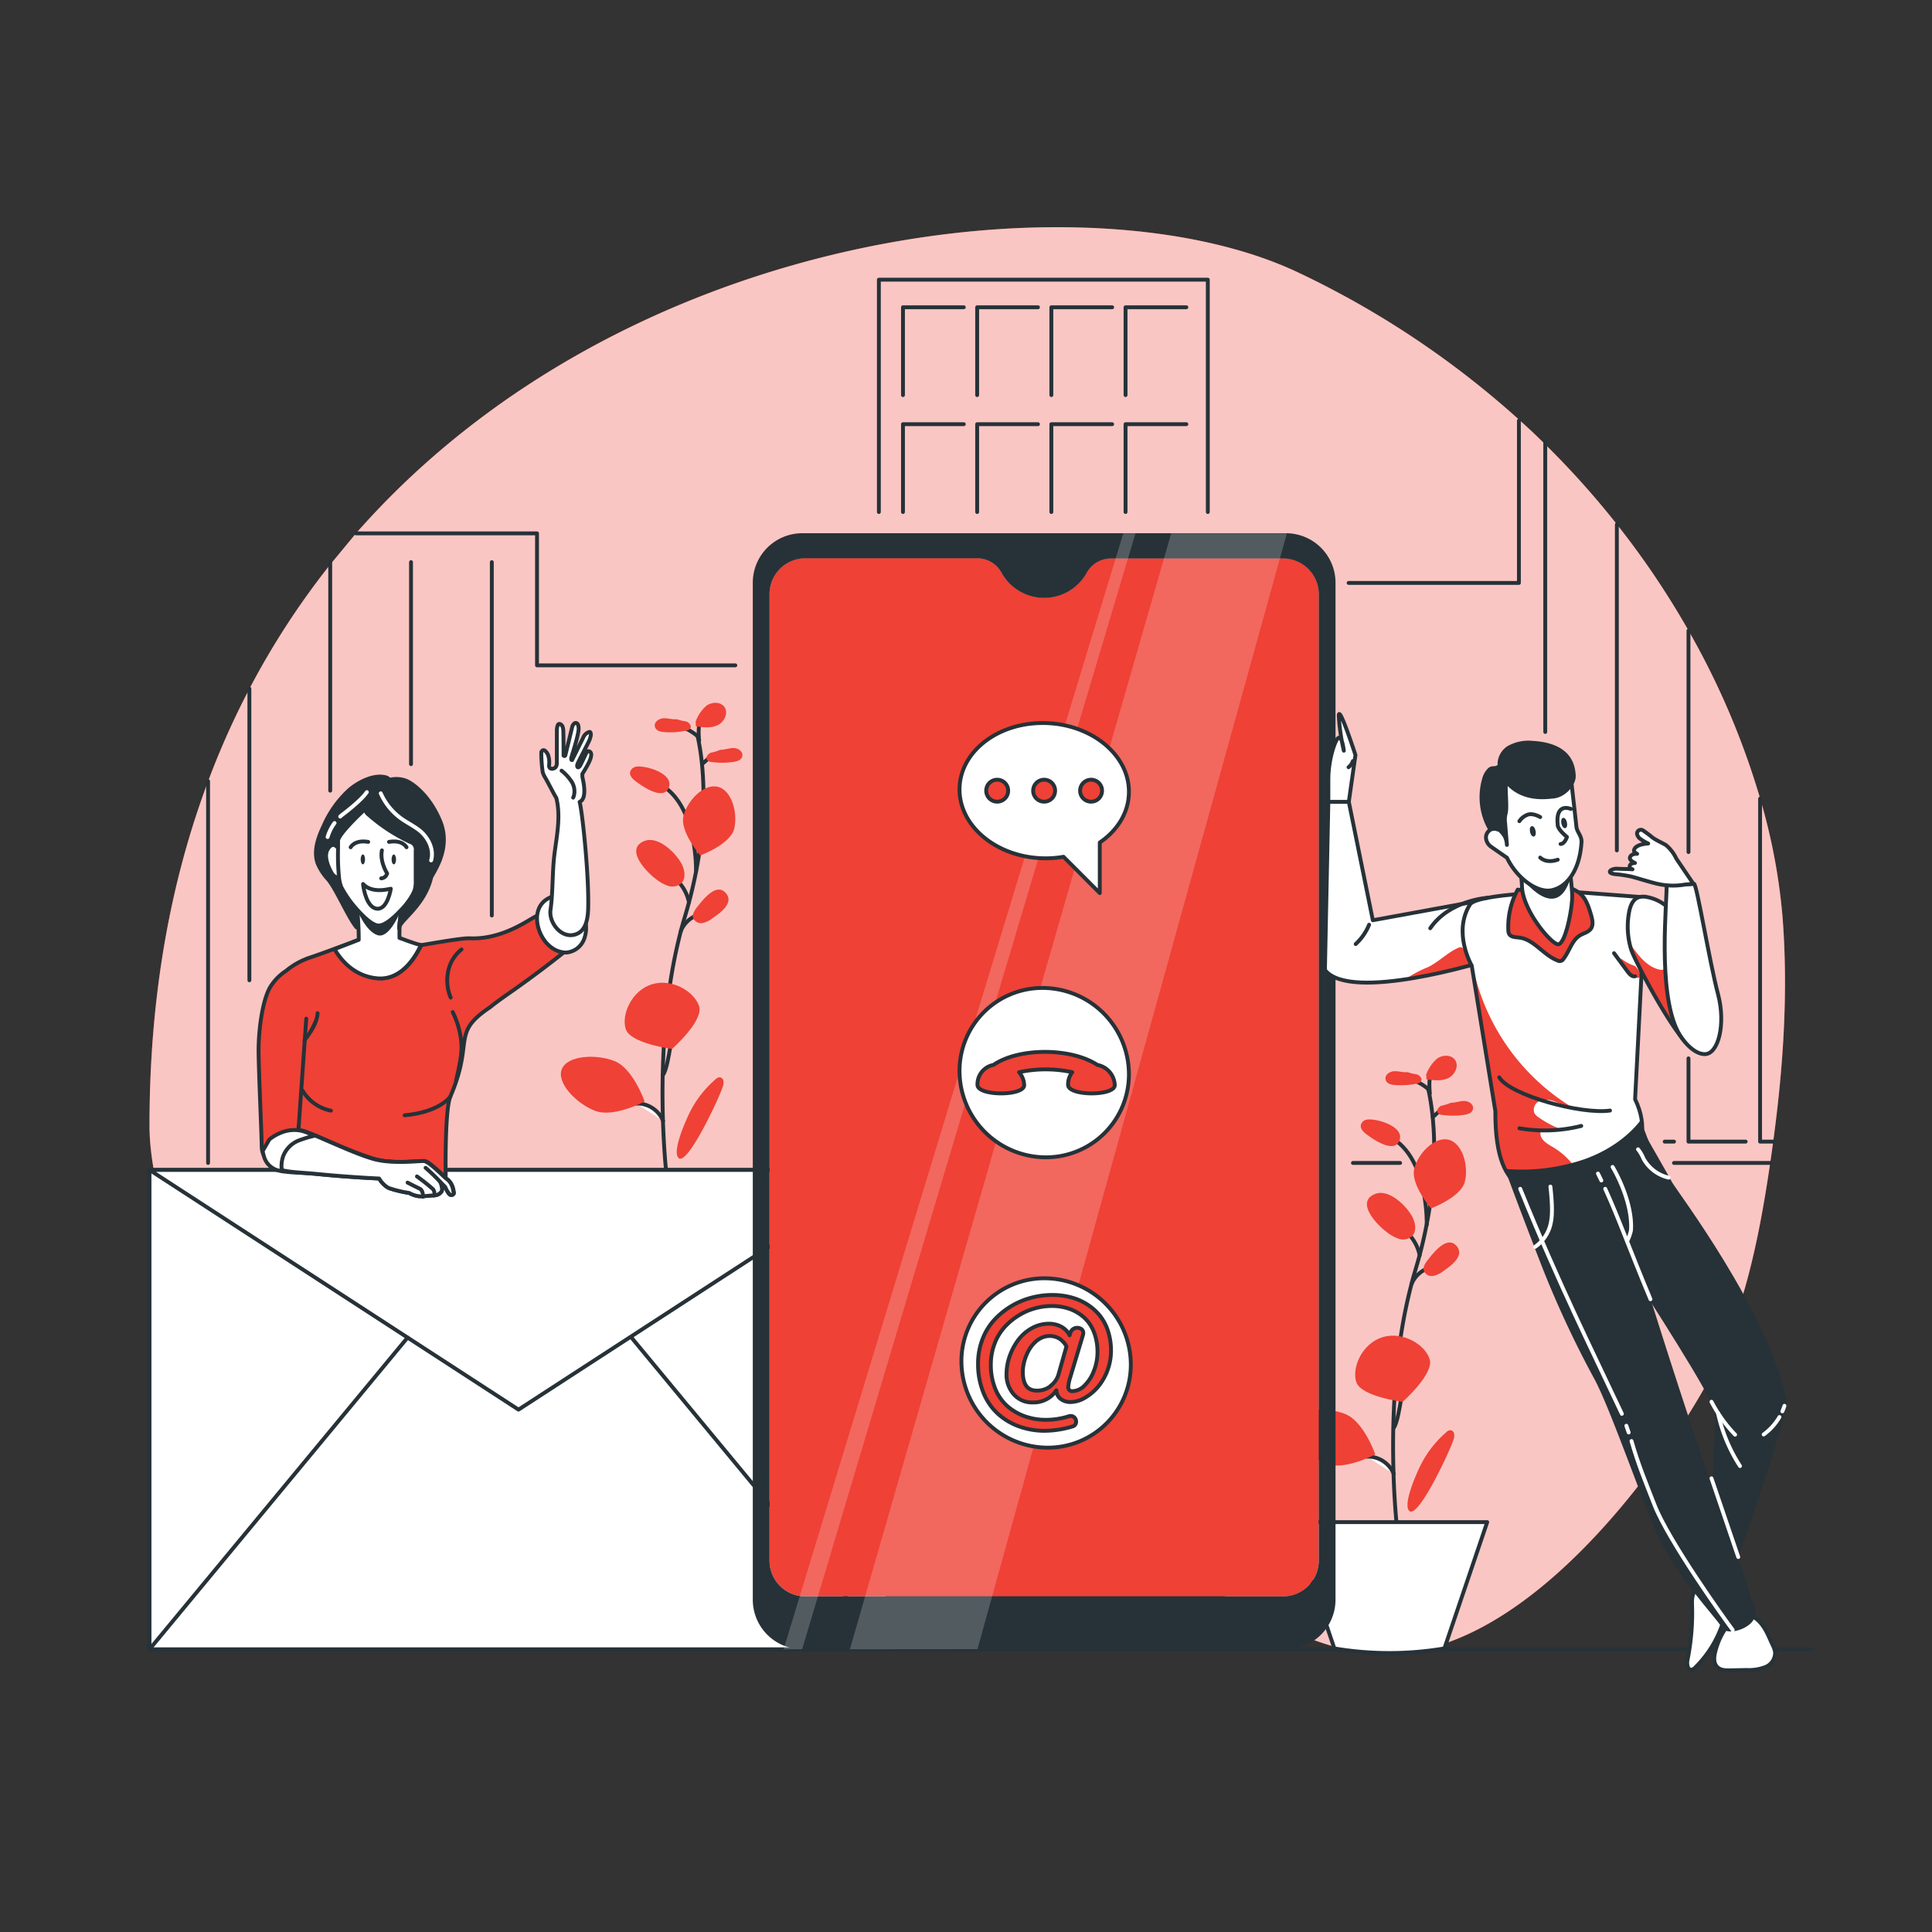 <svg xmlns="http://www.w3.org/2000/svg" xmlns:xlink="http://www.w3.org/1999/xlink" xmlns:svgjs="http://svgjs.com/svgjs" class="animated" id="freepik_stories-contact-us" viewBox="0 0 500 500" width="630" height="630"><rect x="0" y="0" width="500" height="500" fill="#333333" stroke="none"/><g id="freepik--background-simple--inject-33" class="animable" style="transform-origin: 250.324px 243.415px;"><path d="M92.16,138c70.07-79.73,190.37-93,244-67.39a235.56,235.56,0,0,1,57.21,38.23q3.36,3,6.53,6.17a223.63,223.63,0,0,1,18.53,20.67A217.54,217.54,0,0,1,437,163.22a202.64,202.64,0,0,1,18.53,43.47,153.78,153.78,0,0,1,5.78,30.51c1.53,19.41.2,39-2.41,58.25q-.36,2.76-.78,5.52c-.07.51-.14,1-.22,1.53-2.87,19.17-6.93,38.51-16,55.23C432,376,397.46,426.69,360,428c-19.43.69-36.59-12-54.2-21-28-14.28-59.69-17.08-90.59-17.91s-62.18.06-92.29-7.6S63.29,356.24,47.9,327c-5.23-9.94-9.2-24.26-9.21-35.72,0-33.81,5.52-63.38,15.16-89.07a209.81,209.81,0,0,1,10.69-23.93,203.54,203.54,0,0,1,20.92-32.17Z" style="transform-origin: 250.324px 243.415px;" id="el849onp66s0j" class="animable" fill="#EF4136"></path><g id="elt9349ac7our"><g style="opacity: 0.7; transform-origin: 250.324px 243.415px;" class="animable"><path d="M92.16,138c70.07-79.73,190.37-93,244-67.39a235.56,235.56,0,0,1,57.21,38.23q3.36,3,6.53,6.17a223.63,223.63,0,0,1,18.53,20.67A217.54,217.54,0,0,1,437,163.22a202.64,202.64,0,0,1,18.53,43.47,153.78,153.78,0,0,1,5.78,30.51c1.53,19.41.2,39-2.41,58.25q-.36,2.76-.78,5.52c-.07.51-.14,1-.22,1.53-2.87,19.17-6.93,38.51-16,55.23C432,376,397.46,426.69,360,428c-19.43.69-36.59-12-54.2-21-28-14.28-59.69-17.08-90.59-17.91s-62.18.06-92.29-7.6S63.29,356.24,47.9,327c-5.23-9.94-9.2-24.26-9.21-35.72,0-33.81,5.52-63.38,15.16-89.07a209.81,209.81,0,0,1,10.69-23.93,203.54,203.54,0,0,1,20.92-32.17Z" style="transform-origin: 250.324px 243.415px;" id="el29lxhh5yd7l" class="animable" fill="#FFFFFF"></path></g></g></g><g id="freepik--Floor--inject-33" class="animable" style="transform-origin: 253.715px 426.84px;"><line x1="38.69" y1="426.84" x2="468.74" y2="426.84" style="stroke-linecap: round; stroke-linejoin: round; transform-origin: 253.715px 426.84px;" id="el2oi1f8lneps" class="animable" stroke="#263238" fill="none"></line></g><g id="freepik--Plants--inject-33" class="animable" style="transform-origin: 265.022px 304.845px;"><path d="M369.65,281.77a0,0,0,0,0,0,0l0,.11q0,.27.12.57a65,65,0,0,1,1,6.63c.19,1.91.34,4.09.38,6.52A98.68,98.68,0,0,1,370,312.38c-.22,1.46-.48,3-.79,4.54-.49,2.54-1.09,5.2-1.83,7.95-.33,1.28-.71,2.59-1.11,3.91l-.47,1.61c-.18.65-.36,1.3-.53,2v0a132.49,132.49,0,0,0-2.75,13.48c-.85,5.65-1.38,11.26-1.67,16.57-.39,7.08-.37,13.62-.2,19a2.44,2.44,0,0,0,0,.27c.18,5.47.52,9.76.75,12.2.13,1.43.22,2.24.23,2.29" style="stroke-linecap: round; stroke-linejoin: round; transform-origin: 365.849px 338.985px;" id="elvikt808txfk" class="animable" stroke="#263238" fill="none"></path><path d="M369.68,281.91l0,0,0,0a12.1,12.1,0,0,0-5.25-2.73" style="stroke-linecap: round; stroke-linejoin: round; transform-origin: 367.055px 280.545px;" id="el06i039iiar3x" class="animable" stroke="#263238" fill="#FFFFFF"></path><line x1="370.8" y1="289.11" x2="373.46" y2="286.7" style="stroke-linecap: round; stroke-linejoin: round; transform-origin: 372.13px 287.905px;" id="eloh244p8i9vr" class="animable" stroke="#263238" fill="none"></line><path d="M367.41,324.88h0a11,11,0,0,0-.62-2.05,10.6,10.6,0,0,0-1.59-2.69,10.43,10.43,0,0,0-1.67-1.65" style="stroke-linecap: round; stroke-linejoin: round; transform-origin: 365.47px 321.685px;" id="el9ndkr6ukhii" class="animable" stroke="#263238" fill="none"></path><path d="M365.28,332.38a7.36,7.36,0,0,1,4.17-4.11" style="stroke-linecap: round; stroke-linejoin: round; transform-origin: 367.365px 330.325px;" id="el2s76uy2efz7" class="animable" stroke="#263238" fill="none"></path><path d="M360.66,369.58c.89-1.08,1.56-5.17,1.92-7.37.09-.52.16-1,.23-1.29" style="stroke-linecap: round; stroke-linejoin: round; transform-origin: 361.735px 365.25px;" id="elqq9ukc1o18q" class="animable" stroke="#263238" fill="#FFFFFF"></path><path d="M353.81,377a4.42,4.42,0,0,1,.89,0,7.25,7.25,0,0,1,6,4.45" style="stroke-linecap: round; stroke-linejoin: round; transform-origin: 357.255px 379.214px;" id="eldthvrmf00mg" class="animable" stroke="#263238" fill="#FFFFFF"></path><path d="M369.24,317s.47-16.23-8.44-22.12" style="stroke-linecap: round; stroke-linejoin: round; transform-origin: 365.022px 305.94px;" id="el46gvan8m0ul" class="animable" stroke="#263238" fill="none"></path><path d="M370,351.79c1.17,3.79-7,11-7,11s-10.79-1.35-12-5.13,1.56-10,6.8-11.6S368.87,348,370,351.79Z" style="transform-origin: 360.417px 354.228px;" id="elhjt0qbxyoa" class="animable" fill="#EF4136"></path><path d="M379.09,305.86c-1,4-8.76,6.87-8.76,6.87S365,306.5,366,302.48s5.31-8.44,8.93-7.51S380.13,301.84,379.09,305.86Z" style="transform-origin: 372.64px 303.787px;" id="el78a8xgtpwg3" class="animable" fill="#EF4136"></path><path d="M348.1,365.93c4.85,1.88,7.82,10.46,7.82,10.46s-8,4.31-12.84,2.42-10-7.21-8.6-10.76S343.25,364,348.1,365.93Z" style="transform-origin: 345.083px 372.053px;" id="elo2d3yu2bn7d" class="animable" fill="#EF4136"></path><path d="M358.73,318.73a10.43,10.43,0,0,0,3.32,1.88,3.49,3.49,0,0,0,3.53-.84c1-1.19.76-3,.11-4.49-1.3-2.85-6.08-7.7-9.75-6.31C350.64,311,356.37,317,358.73,318.73Z" style="transform-origin: 360.007px 314.752px;" id="elmaz5gms95m" class="animable" fill="#EF4136"></path><path d="M369.58,326c-.7.86-1.44,1.95-1.05,3a2.23,2.23,0,0,0,2.44,1.2,6.56,6.56,0,0,0,2.62-1.29c1.87-1.3,5.71-4,3.26-6.57S371,324.19,369.58,326Z" style="transform-origin: 373.032px 325.9px;" id="elx4421kol04p" class="animable" fill="#EF4136"></path><path d="M353.93,289.73a1.93,1.93,0,0,0-1.75,1.42c-.16.93.61,1.74,1.35,2.31,1.86,1.44,7.45,5.3,8.69,1.57C363.4,291.51,356.39,289.46,353.93,289.73Z" style="transform-origin: 357.256px 293.158px;" id="elwjftn2ls8ud" class="animable" fill="#EF4136"></path><path d="M364.22,277.47c-1.15.11-2.3-.31-3.46-.24s-2.43,1-2.18,2.14,1.54,1.39,2.6,1.45a20.77,20.77,0,0,0,5.45-.37,1.68,1.68,0,0,0,1.1-.56c.47-.69-.27-1.61-1.07-1.85a11.94,11.94,0,0,1-2.41-.58Z" style="transform-origin: 363.213px 279.042px;" id="el20nbzrqtrzx" class="animable" fill="#EF4136"></path><path d="M375.48,285.4c1.15,0,2.27-.46,3.43-.47s2.5.84,2.31,2-1.43,1.49-2.49,1.62a20.79,20.79,0,0,1-5.46,0,1.66,1.66,0,0,1-1.14-.49c-.51-.65.17-1.62.94-1.92a10.88,10.88,0,0,0,2.37-.73Z" style="transform-origin: 376.596px 286.83px;" id="elrj2zbse196m" class="animable" fill="#EF4136"></path><path d="M374.34,370.62a1.62,1.62,0,0,1,1-.49,1.11,1.11,0,0,1,1,1,3.17,3.17,0,0,1-.18,1.46c-.79,2.63-9.59,21.62-11.62,18.21-1.19-2,1.75-8.69,2.62-10.58A27.57,27.57,0,0,1,374.34,370.62Z" style="transform-origin: 370.31px 380.669px;" id="elv28cyr8w4qm" class="animable" fill="#EF4136"></path><path d="M370.05,283s-.53-4.61.58-5" style="stroke-linecap: round; stroke-linejoin: round; transform-origin: 370.277px 280.5px;" id="elnaak3pfjso8" class="animable" stroke="#263238" fill="none"></path><path d="M369.07,278.19a10,10,0,0,1,2.84-4.22c1.39-1,3.62-1.08,4.63.31,1.13,1.55,0,3.9-1.73,4.73s-3.77.58-5.67.31c0-.28,0-.56,0-.84Z" style="transform-origin: 373.032px 276.402px;" id="eln2gywa135nd" class="animable" fill="#EF4136"></path><path d="M373.81,426.61h0a85.62,85.62,0,0,1-28.48,0h0l-11.08-32.69h50.64Z" style="stroke-linecap: round; stroke-linejoin: round; transform-origin: 359.57px 410.861px;" id="elesh9f75tkwv" class="animable" stroke="#263238" fill="#FFFFFF"></path><path d="M180.55,190.43a0,0,0,0,0,0,0l0,.11q.06.27.12.57a61.83,61.83,0,0,1,1,6.63c.19,1.91.33,4.09.38,6.52A98.68,98.68,0,0,1,180.93,221c-.22,1.46-.48,3-.79,4.54-.49,2.54-1.1,5.2-1.83,7.95-.34,1.28-.71,2.59-1.11,3.91-.16.54-.32,1.07-.47,1.61s-.37,1.3-.54,2a0,0,0,0,1,0,0,133,133,0,0,0-2.75,13.48c-.85,5.65-1.37,11.26-1.66,16.57-.39,7.08-.38,13.62-.2,19v.27c.19,5.47.52,9.76.76,12.21.12,1.42.22,2.23.22,2.28" style="stroke-linecap: round; stroke-linejoin: round; transform-origin: 176.763px 247.625px;" id="elyzmqvqtgaw" class="animable" stroke="#263238" fill="none"></path><path d="M180.57,190.57l0,0s0,0,0,0a12.91,12.91,0,0,0-2.34-1.63,12.54,12.54,0,0,0-2.92-1.1" style="stroke-linecap: round; stroke-linejoin: round; transform-origin: 177.94px 189.205px;" id="elf1zzup2absk" class="animable" stroke="#263238" fill="#FFFFFF"></path><line x1="181.69" y1="197.77" x2="184.36" y2="195.36" style="stroke-linecap: round; stroke-linejoin: round; transform-origin: 183.025px 196.565px;" id="elgbv32su452i" class="animable" stroke="#263238" fill="none"></line><path d="M178.31,233.54h0a11,11,0,0,0-.63-2.05,10.6,10.6,0,0,0-1.59-2.69,10.43,10.43,0,0,0-1.67-1.65" style="stroke-linecap: round; stroke-linejoin: round; transform-origin: 176.365px 230.345px;" id="eldqlq9whvlei" class="animable" stroke="#263238" fill="none"></path><path d="M176.18,241a7.31,7.31,0,0,1,4.16-4.11" style="stroke-linecap: round; stroke-linejoin: round; transform-origin: 178.26px 238.945px;" id="el1oofip40uhk" class="animable" stroke="#263238" fill="none"></path><path d="M171.55,278.24c.89-1.08,1.57-5.17,1.93-7.37.08-.52.16-1,.22-1.29" style="stroke-linecap: round; stroke-linejoin: round; transform-origin: 172.625px 273.91px;" id="el0u0eyew5kkg" class="animable" stroke="#263238" fill="#FFFFFF"></path><path d="M164.7,285.62a4.52,4.52,0,0,1,.9,0,7.28,7.28,0,0,1,6,4.45" style="stroke-linecap: round; stroke-linejoin: round; transform-origin: 168.15px 287.834px;" id="el5ifkhij6cj8" class="animable" stroke="#263238" fill="#FFFFFF"></path><path d="M180.13,225.62s.48-16.23-8.44-22.12" style="stroke-linecap: round; stroke-linejoin: round; transform-origin: 175.912px 214.56px;" id="elyu1r8u4jy4p" class="animable" stroke="#263238" fill="none"></path><path d="M180.94,260.45c1.16,3.79-7,11-7,11s-10.8-1.35-12-5.13,1.57-10,6.8-11.6S179.77,256.67,180.94,260.45Z" style="transform-origin: 171.358px 262.888px;" id="elt91eggokcas" class="animable" fill="#EF4136"></path><path d="M190,214.52c-1,4-8.76,6.87-8.76,6.87s-5.39-6.23-4.35-10.25,5.3-8.44,8.92-7.51S191,210.5,190,214.52Z" style="transform-origin: 183.526px 212.447px;" id="elwx0eiwna6vg" class="animable" fill="#EF4136"></path><path d="M159,274.59c4.85,1.89,7.83,10.46,7.83,10.46s-8,4.31-12.85,2.42-10-7.21-8.59-10.76S154.14,272.7,159,274.59Z" style="transform-origin: 155.992px 280.722px;" id="el0pf1lpyfec3g" class="animable" fill="#EF4136"></path><path d="M169.63,227.39a10.39,10.39,0,0,0,3.31,1.88,3.49,3.49,0,0,0,3.53-.84c1-1.19.76-3,.11-4.49-1.3-2.85-6.07-7.7-9.75-6.31C161.54,219.64,167.26,225.64,169.63,227.39Z" style="transform-origin: 170.899px 223.412px;" id="elyjoojuoum8r" class="animable" fill="#EF4136"></path><path d="M180.47,234.67c-.69.86-1.43,2-1.05,3a2.23,2.23,0,0,0,2.44,1.2,6.5,6.5,0,0,0,2.62-1.29c1.87-1.29,5.71-4,3.26-6.57S181.94,232.85,180.47,234.67Z" style="transform-origin: 183.925px 234.569px;" id="elq3ilrx6b61" class="animable" fill="#EF4136"></path><path d="M164.82,198.39a1.94,1.94,0,0,0-1.75,1.42c-.16.93.61,1.74,1.36,2.31,1.86,1.44,7.44,5.3,8.69,1.57C174.29,200.17,167.29,198.12,164.82,198.39Z" style="transform-origin: 168.15px 201.818px;" id="elwzeulrtwf4" class="animable" fill="#EF4136"></path><path d="M175.11,186.13c-1.15.11-2.3-.31-3.45-.24s-2.44,1-2.18,2.14,1.53,1.39,2.6,1.45a20.7,20.7,0,0,0,5.44-.37,1.7,1.7,0,0,0,1.11-.56c.46-.69-.28-1.61-1.07-1.85a12,12,0,0,1-2.42-.58Z" style="transform-origin: 174.109px 187.702px;" id="elo119n3m41zb" class="animable" fill="#EF4136"></path><path d="M186.37,194.06c1.16,0,2.28-.46,3.43-.47s2.5.84,2.32,2-1.44,1.49-2.5,1.62a20.79,20.79,0,0,1-5.46,0,1.66,1.66,0,0,1-1.14-.49c-.51-.65.17-1.62.95-1.92a11.23,11.23,0,0,0,2.37-.73Z" style="transform-origin: 187.49px 195.49px;" id="elpudfy2vhkb" class="animable" fill="#EF4136"></path><path d="M185.23,279.28a1.64,1.64,0,0,1,1-.49,1.14,1.14,0,0,1,1,1,3.18,3.18,0,0,1-.19,1.46c-.78,2.63-9.59,21.62-11.61,18.21-1.2-2,1.74-8.69,2.61-10.58A27.57,27.57,0,0,1,185.23,279.28Z" style="transform-origin: 181.197px 289.329px;" id="ely8hgqt98vjr" class="animable" fill="#EF4136"></path><path d="M180.94,191.68s-.53-4.61.59-5" style="stroke-linecap: round; stroke-linejoin: round; transform-origin: 181.172px 189.18px;" id="eldaw0mk4gbm5" class="animable" stroke="#263238" fill="none"></path><path d="M180,186.85a9.82,9.82,0,0,1,2.84-4.22c1.39-1,3.61-1.08,4.62.31,1.13,1.55,0,3.9-1.73,4.73s-3.76.58-5.66.31c0-.28,0-.56,0-.84Z" style="transform-origin: 183.957px 185.062px;" id="elfqdtnfwmt1g" class="animable" fill="#EF4136"></path></g><g id="freepik--Building--inject-33" class="animable" style="transform-origin: 256.365px 186.675px;"><line x1="53.85" y1="300.97" x2="53.85" y2="202.16" style="stroke-linecap: round; stroke-linejoin: round; transform-origin: 53.85px 251.565px;" id="elnsn4hwp00tl" class="animable" stroke="#263238" fill="none"></line><line x1="362.35" y1="300.97" x2="350.14" y2="300.97" style="stroke-linecap: round; stroke-linejoin: round; transform-origin: 356.245px 300.97px;" id="eldn6banrpa8n" class="animable" stroke="#263238" fill="none"></line><line x1="458.1" y1="300.97" x2="433.23" y2="300.97" style="stroke-linecap: round; stroke-linejoin: round; transform-origin: 445.665px 300.97px;" id="el7p9xp90dgih" class="animable" stroke="#263238" fill="none"></line><polyline points="349.02 150.86 393.09 150.86 393.09 108.88" style="stroke-linecap: round; stroke-linejoin: round; transform-origin: 371.055px 129.87px;" id="elnw7ddu28w1" class="animable" stroke="#263238" fill="none"></polyline><polyline points="92.16 138.04 138.98 138.04 138.98 172.19 190.3 172.19" style="stroke-linecap: round; stroke-linejoin: round; transform-origin: 141.23px 155.115px;" id="elogg3tbqlmh" class="animable" stroke="#263238" fill="none"></polyline><line x1="64.54" y1="253.69" x2="64.54" y2="178.23" style="stroke-linecap: round; stroke-linejoin: round; transform-origin: 64.54px 215.96px;" id="el8x6l4msx9ru" class="animable" stroke="#263238" fill="none"></line><line x1="85.46" y1="145.48" x2="85.46" y2="204.62" style="stroke-linecap: round; stroke-linejoin: round; transform-origin: 85.46px 175.05px;" id="elvewexhhcis" class="animable" stroke="#263238" fill="none"></line><line x1="106.37" y1="145.48" x2="106.37" y2="197.76" style="stroke-linecap: round; stroke-linejoin: round; transform-origin: 106.37px 171.62px;" id="elu1izqp04pw" class="animable" stroke="#263238" fill="none"></line><line x1="127.28" y1="145.48" x2="127.28" y2="236.93" style="stroke-linecap: round; stroke-linejoin: round; transform-origin: 127.28px 191.205px;" id="elithqtlugwf" class="animable" stroke="#263238" fill="none"></line><polyline points="227.45 132.51 227.45 72.38 312.58 72.38 312.58 132.51" style="stroke-linecap: round; stroke-linejoin: round; transform-origin: 270.015px 102.445px;" id="el6ffuln0fn6h" class="animable" stroke="#263238" fill="none"></polyline><polyline points="233.69 102.25 233.69 79.52 249.43 79.52" style="stroke-linecap: round; stroke-linejoin: round; transform-origin: 241.56px 90.885px;" id="eldxrlelaz5p5" class="animable" stroke="#263238" fill="none"></polyline><polyline points="252.89 102.25 252.89 79.52 268.63 79.52" style="stroke-linecap: round; stroke-linejoin: round; transform-origin: 260.76px 90.885px;" id="elvdink96gv1o" class="animable" stroke="#263238" fill="none"></polyline><polyline points="272.09 102.25 272.09 79.52 287.83 79.52" style="stroke-linecap: round; stroke-linejoin: round; transform-origin: 279.96px 90.885px;" id="elronexcwsdr" class="animable" stroke="#263238" fill="none"></polyline><polyline points="291.29 102.25 291.29 79.52 307.03 79.52" style="stroke-linecap: round; stroke-linejoin: round; transform-origin: 299.16px 90.885px;" id="elo6urp2tos4" class="animable" stroke="#263238" fill="none"></polyline><polyline points="233.69 132.51 233.69 109.78 249.43 109.78" style="stroke-linecap: round; stroke-linejoin: round; transform-origin: 241.56px 121.145px;" id="eln6tfu3zfkge" class="animable" stroke="#263238" fill="none"></polyline><polyline points="252.89 132.51 252.89 109.78 268.63 109.78" style="stroke-linecap: round; stroke-linejoin: round; transform-origin: 260.76px 121.145px;" id="elknu77l6q9zp" class="animable" stroke="#263238" fill="none"></polyline><polyline points="272.09 132.51 272.09 109.78 287.83 109.78" style="stroke-linecap: round; stroke-linejoin: round; transform-origin: 279.96px 121.145px;" id="elhrxcnl65hbb" class="animable" stroke="#263238" fill="none"></polyline><polyline points="291.29 132.51 291.29 109.78 307.03 109.78" style="stroke-linecap: round; stroke-linejoin: round; transform-origin: 299.16px 121.145px;" id="elf2wi2yy1o4f" class="animable" stroke="#263238" fill="none"></polyline><line x1="399.91" y1="114.08" x2="399.91" y2="189.43" style="stroke-linecap: round; stroke-linejoin: round; transform-origin: 399.91px 151.755px;" id="el56fejn5gejv" class="animable" stroke="#263238" fill="none"></line><line x1="430.82" y1="295.45" x2="433.23" y2="295.45" style="stroke-linecap: round; stroke-linejoin: round; transform-origin: 432.025px 295.45px;" id="elu1r45e9ci" class="animable" stroke="#263238" fill="none"></line><line x1="418.44" y1="135.72" x2="418.44" y2="220.08" style="stroke-linecap: round; stroke-linejoin: round; transform-origin: 418.44px 177.9px;" id="el1ee8nptdw48" class="animable" stroke="#263238" fill="none"></line><polyline points="436.98 273.91 436.98 295.45 451.77 295.45" style="stroke-linecap: round; stroke-linejoin: round; transform-origin: 444.375px 284.68px;" id="elbgg97aatx8t" class="animable" stroke="#263238" fill="none"></polyline><line x1="436.98" y1="163.22" x2="436.98" y2="220.51" style="stroke-linecap: round; stroke-linejoin: round; transform-origin: 436.98px 191.865px;" id="el71xzoi9q34a" class="animable" stroke="#263238" fill="none"></line><polyline points="455.51 206.69 455.51 295.45 458.88 295.45" style="stroke-linecap: round; stroke-linejoin: round; transform-origin: 457.195px 251.07px;" id="el8he29t17mv8" class="animable" stroke="#263238" fill="none"></polyline></g><g id="freepik--Mail--inject-33" class="animable" style="transform-origin: 134.45px 364.81px;"><rect x="38.69" y="302.78" width="191" height="124.06" style="stroke-linecap: round; stroke-linejoin: round; transform-origin: 134.19px 364.81px;" id="elnhw777ksp7a" class="animable" stroke="#263238" fill="#FFFFFF"></rect><polygon points="38.69 302.78 134.19 364.81 229.69 302.78 38.69 302.78" style="stroke-linecap: round; stroke-linejoin: round; transform-origin: 134.19px 333.795px;" id="eljnopnp7fzpb" class="animable" stroke="#263238" fill="#FFFFFF"></polygon><line x1="105.48" y1="346.16" x2="38.69" y2="426.84" style="stroke-linecap: round; stroke-linejoin: round; transform-origin: 72.085px 386.5px;" id="elvsinqihm7ne" class="animable" stroke="#263238" fill="none"></line><line x1="163.42" y1="346.16" x2="230.21" y2="426.84" style="stroke-linecap: round; stroke-linejoin: round; transform-origin: 196.815px 386.5px;" id="elj5h9ep280rj" class="animable" stroke="#263238" fill="none"></line></g><g id="freepik--Device--inject-33" class="animable" style="transform-origin: 270.225px 282.42px;"><path d="M331.9,144.48H287.5a7.16,7.16,0,0,0-6.26,3.7l0,0a12.61,12.61,0,0,1-22.06,0h0a7.15,7.15,0,0,0-6.29-3.75H208.54a9.27,9.27,0,0,0-9.39,9.15V404a9.28,9.28,0,0,0,9.39,9.15H331.9a9.29,9.29,0,0,0,9.4-9.15V153.63A9.28,9.28,0,0,0,331.9,144.48Z" style="transform-origin: 270.225px 278.79px;" id="el1a0zr9in993" class="animable" fill="#EF4136"></path><path d="M345.63,150.86A12.82,12.82,0,0,0,332.81,138H207.64a12.81,12.81,0,0,0-12.82,12.81h0V414a12.81,12.81,0,0,0,12.81,12.81H332.81A12.82,12.82,0,0,0,345.63,414h0ZM341.3,404a9.29,9.29,0,0,1-9.4,9.15H208.54a9.28,9.28,0,0,1-9.39-9.15V153.63a9.27,9.27,0,0,1,9.39-9.15h44.37a7.13,7.13,0,0,1,6.28,3.75h0a12.61,12.61,0,0,0,22.06,0l0,0a7.14,7.14,0,0,1,6.26-3.7h44.4a9.27,9.27,0,0,1,9.39,9.15Z" style="transform-origin: 270.225px 282.405px;" id="el41ykvlzunnc" class="animable" fill="#263238"></path><g id="els8j8o4bh6re"><polygon points="303.1 138.04 219.95 426.83 252.97 426.8 333.04 138.04 303.1 138.04" style="opacity: 0.2; transform-origin: 276.495px 282.435px;" class="animable" fill="#FFFFFF"></polygon></g><g id="el9w0optur9hs"><polygon points="290.7 138.04 202.79 426.84 207.6 426.81 293.86 138.04 290.7 138.04" style="opacity: 0.2; transform-origin: 248.325px 282.44px;" class="animable" fill="#FFFFFF"></polygon></g><path d="M292.65,352.73a21.46,21.46,0,0,1-21.53,21.92,22.39,22.39,0,0,1-22.3-21.92,21.46,21.46,0,0,1,21.53-21.91A22.38,22.38,0,0,1,292.65,352.73Z" style="stroke-linecap: round; stroke-linejoin: round; transform-origin: 270.735px 352.735px;" id="eltuut7ux0bv" class="animable" stroke="#263238" fill="#FFFFFF"></path><path d="M263.55,369.09a16.42,16.42,0,0,1-5.49-3.38,15,15,0,0,1-3.63-5.49,19.54,19.54,0,0,1-1.31-7.3,17.46,17.46,0,0,1,1.11-6.23,15.67,15.67,0,0,1,3-5,20,20,0,0,1,9.57-5.82,21.18,21.18,0,0,1,5.54-.73,18.88,18.88,0,0,1,4.61.55,14.78,14.78,0,0,1,4.13,1.71,13.76,13.76,0,0,1,3.37,2.85,12.58,12.58,0,0,1,2.26,4.1,16.43,16.43,0,0,1,.82,5.29A14.68,14.68,0,0,1,284,359.1a13.09,13.09,0,0,1-3.4,2.75,7.55,7.55,0,0,1-3.62,1,4,4,0,0,1-2.44-.79,2.84,2.84,0,0,1-1.15-2.26,7,7,0,0,1-6.05,3.15,6.3,6.3,0,0,1-5-2.12,7.66,7.66,0,0,1-1.85-5.23,14,14,0,0,1,.81-4.62,16,16,0,0,1,2.21-4.18,11,11,0,0,1,3.5-3.05,9.06,9.06,0,0,1,4.49-1.17,6.59,6.59,0,0,1,3.14.76,5.16,5.16,0,0,1,2.18,2.23l.2-.67a1.87,1.87,0,0,1,2.37-1.17,2,2,0,0,1,.51.26,1.2,1.2,0,0,1,.45,1,1.71,1.71,0,0,1-.09.55l-3.24,10.78a10.72,10.72,0,0,0-.55,2.54,1,1,0,0,0,1.19,1.16,4.47,4.47,0,0,0,3-1.43,10.27,10.27,0,0,0,2.43-3.79,13.26,13.26,0,0,0,.94-4.9,14.3,14.3,0,0,0-.64-4.36,10.65,10.65,0,0,0-1.72-3.37,10.19,10.19,0,0,0-2.61-2.33,11.34,11.34,0,0,0-3.22-1.39,14,14,0,0,0-3.58-.46,16.52,16.52,0,0,0-4.53.64,16.09,16.09,0,0,0-4.29,1.93,16.74,16.74,0,0,0-3.6,3.06,13.4,13.4,0,0,0-2.48,4.24,14.89,14.89,0,0,0-.93,5.29,16.33,16.33,0,0,0,1.14,6.25,11.94,11.94,0,0,0,3.12,4.5,14,14,0,0,0,4.52,2.63,16.08,16.08,0,0,0,5.45.92,19.67,19.67,0,0,0,5.85-.89,1.7,1.7,0,0,1,.59-.1,1.33,1.33,0,0,1,1,.43,1.4,1.4,0,0,1,.39,1,1.21,1.21,0,0,1-.94,1.28,25.65,25.65,0,0,1-7.28,1.12A19.56,19.56,0,0,1,263.55,369.09Zm8.26-10.37a5.65,5.65,0,0,0,2.09-2.88l2.09-7.35-.14-.3a3.51,3.51,0,0,0-.47-.67,6.88,6.88,0,0,0-.82-.8,4.24,4.24,0,0,0-1.25-.69,5,5,0,0,0-3.63.13,5.85,5.85,0,0,0-1.71,1.11,9.31,9.31,0,0,0-1.38,1.62,11.05,11.05,0,0,0-1,1.95,12,12,0,0,0-.65,2.11,9.84,9.84,0,0,0-.23,2.09,8.59,8.59,0,0,0,.08,1.35,5.82,5.82,0,0,0,.26,1.17,4,4,0,0,0,.47,1,2.74,2.74,0,0,0,.68.72,2.86,2.86,0,0,0,.95.45,4,4,0,0,0,1.23.16,5.64,5.64,0,0,0,3.47-1.14Z" style="stroke-linecap: round; stroke-linejoin: round; transform-origin: 270.325px 352.715px;" id="elcrmxtktjtmt" class="animable" stroke="#263238" fill="#EF4136"></path><path d="M292.16,277.6a21.46,21.46,0,0,1-21.53,21.91,22.38,22.38,0,0,1-22.3-21.91,21.45,21.45,0,0,1,21.53-21.92A22.39,22.39,0,0,1,292.16,277.6Z" style="stroke-linecap: round; stroke-linejoin: round; transform-origin: 270.245px 277.595px;" id="el9ux8yi8gtv4" class="animable" stroke="#263238" fill="#FFFFFF"></path><path d="M284,275.6c-6.87-4.5-20.34-4.5-26.89,0a5.08,5.08,0,0,0-4.14,5.19c.1,2.91,12.19,2.91,12.09,0a5.45,5.45,0,0,0-1.32-3.3,32.57,32.57,0,0,1,13.76,0,5.06,5.06,0,0,0-1.08,3.3c.1,2.91,12.19,2.91,12.08,0A5.54,5.54,0,0,0,284,275.6Z" style="stroke-linecap: round; stroke-linejoin: round; transform-origin: 270.733px 277.599px;" id="elmzy6dx1dorj" class="animable" stroke="#263238" fill="#EF4136"></path><path d="M292.16,204.62c.12,5.39-2.82,10.21-7.54,13.42v13.09l-9.39-9.4a25.64,25.64,0,0,1-4.6.4c-12.1,0-22.09-7.84-22.3-17.51s9.42-17.5,21.53-17.5S292,195,292.16,204.62Z" style="stroke-linecap: round; stroke-linejoin: round; transform-origin: 270.245px 209.125px;" id="el2umts3higw6" class="animable" stroke="#263238" fill="#FFFFFF"></path><path d="M260.91,204.62a2.84,2.84,0,1,1-2.84-2.83A2.84,2.84,0,0,1,260.91,204.62Z" style="stroke-linecap: round; stroke-linejoin: round; transform-origin: 258.07px 204.63px;" id="elnfi24w7lvh" class="animable" stroke="#263238" fill="#EF4136"></path><path d="M273.06,204.62a2.84,2.84,0,1,1-2.84-2.83A2.84,2.84,0,0,1,273.06,204.62Z" style="stroke-linecap: round; stroke-linejoin: round; transform-origin: 270.22px 204.63px;" id="elmlqla1wvssi" class="animable" stroke="#263238" fill="#EF4136"></path><path d="M285.21,204.62a2.84,2.84,0,1,1-2.84-2.83A2.84,2.84,0,0,1,285.21,204.62Z" style="stroke-linecap: round; stroke-linejoin: round; transform-origin: 282.37px 204.63px;" id="eln5ypct8y3p" class="animable" stroke="#263238" fill="#EF4136"></path></g><g id="freepik--character-1--inject-33" class="animable" style="transform-origin: 109.966px 248.405px;"><path d="M147.8,244.53a4.58,4.58,0,0,1-1.49,1.64q-6.92,5.52-14.16,10.59c-1.77,1.24-3.61,2.52-5.32,3.91-10.28,6.88-4,8.56-10.28,23.12v0c-1.48,3.48-1.21,20.53-1.21,20.53h-.51A39.23,39.23,0,0,0,111,301h0a5.38,5.38,0,0,0-.58-.34h0a1.87,1.87,0,0,0-.6-.19c-1-.06-4.81.4-8.66.15l-1-.08c-.56-.06-1.11-.13-1.66-.23s-1.08-.21-1.59-.35a99.3,99.3,0,0,1-10.73-4.14h0l-1.74-.75-.86-.37-.78-.34-.56-.24-.54-.23h0c-.91-.38-1.76-.73-2.54-1a11.3,11.3,0,0,0-1.09-.33c0,.82-.13,1.66-.24,2.48-.48,3.91-1.55,7.52-3.46,8a.24.24,0,0,1-.12,0,2.94,2.94,0,0,1-.51.05h-.15a3.88,3.88,0,0,1-1.24-.23h0a8,8,0,0,1-4-3.75,5.26,5.26,0,0,1-.62-2.3c0-2.91-.81-20.08-.81-25.08s1-13.75,3.49-17a13.16,13.16,0,0,1,3.62-3.47,19.07,19.07,0,0,1,6.17-3.44c2.66-.87,8.61-3.09,12.76-4.66v0l-6.27,2.42c1.59,2.72,5,7,11.15,7.55,5.78.49,9.36-4.74,11.19-8.56.16.06,10.22-1.85,12.55-1.74,7.59.33,13.78-3.78,16.58-5.41a6.53,6.53,0,0,1,9.57,3.62l0,.09A4.8,4.8,0,0,1,147.8,244.53Z" style="stroke-linecap: round; stroke-linejoin: round; transform-origin: 107.499px 270.408px;" id="elgpk2lq49l9q" class="animable" stroke="#263238" fill="#EF4136"></path><path d="M108.92,244.63h0l-.46-.16Z" style="stroke-linecap: round; stroke-linejoin: round; transform-origin: 108.69px 244.55px;" id="elk9h1cdh05" class="animable" stroke="#263238" fill="#FFFFFF"></path><path d="M117.45,308.72a.5.5,0,0,1,0,.12.7.7,0,0,1-1.05.3c-.46-.26-1.17-1.93-1.17-1.93l-.79-.82-.52-.55h0c.08.2.71,1.73.38,2.44a.35.35,0,0,1-.08.13,2.37,2.37,0,0,1-1.9.95h0c-.43,0-1.69.15-2.79.22h-.12a9,9,0,0,1-1,0,6.78,6.78,0,0,1-2.52-.85,30.54,30.54,0,0,1-5.18-1.23l-.3-.16-.27-.16a2.67,2.67,0,0,1-.49-.38A6.92,6.92,0,0,1,98.12,305l0,0h0s-4.06-.17-9.51-.59c-2-.15-4.16-.34-6.4-.56-3.44-.35-6.28-.33-8.51-.64l-.16,0c-.44-.06-.85-.14-1.24-.23h0a5.16,5.16,0,0,1-4-3.75,12.83,12.83,0,0,1-.32-1.35l1.74-3a11.57,11.57,0,0,1,3-1.74,8.9,8.9,0,0,1,5.31-.49,11.3,11.3,0,0,1,1.09.33c.78.3,1.63.65,2.54,1l.55.23.56.24.78.34C88,296.63,93.31,299,96.86,300a20.78,20.78,0,0,0,3.25.58l1,.08c3.85.25,7.65-.21,8.66-.15s3.48,2.41,5.06,3.86c.43.4.81.73,1.07.93l.12.1.09.08a4.5,4.5,0,0,1,1.16,2.12s0,0,0,0a4.49,4.49,0,0,1,.16.82A1.31,1.31,0,0,1,117.45,308.72Z" style="stroke-linecap: round; stroke-linejoin: round; transform-origin: 92.717px 301.022px;" id="elnhk488emqom" class="animable" stroke="#263238" fill="#FFFFFF"></path><path d="M117.45,308.72a.5.5,0,0,1,0,.12.7.7,0,0,1-1.05.29,6.82,6.82,0,0,1-1.17-1.93l-.79-.81-.52-.54h0c.07.16.72,1.72.39,2.44a.35.35,0,0,1-.08.13,2.4,2.4,0,0,1-.38.4,2.45,2.45,0,0,1-1.52.54h0c-.44,0-1.69.14-2.78.22h-.14a9,9,0,0,1-1,0,7,7,0,0,1-2.51-.84,30.89,30.89,0,0,1-5.18-1.24l-.29-.14-.27-.16a4,4,0,0,1-.49-.38A6.92,6.92,0,0,1,98.12,305l0,0h0s-3.94-.17-9.28-.58c-2-.15-4.31-.35-6.63-.58-3.16-.31-5.77-.4-7.88-.73l-.65-.12-.75-.17a7.65,7.65,0,0,1,.37-3.64A7.14,7.14,0,0,1,77.76,295h0a28.41,28.41,0,0,1,3.83-1.11h0l.54.23.56.24.78.34c4.53,1.95,9.78,4.31,13.34,5.28a19.68,19.68,0,0,0,3.25.57l1,.08c3.85.26,7.65-.2,8.66-.14s3.47,2.4,5,3.85a14.12,14.12,0,0,0,1.09.94l.12.09.09.08a4.25,4.25,0,0,1,1.16,2.12s0,0,0,0a4.49,4.49,0,0,1,.16.82A1.31,1.31,0,0,1,117.45,308.72Z" style="stroke-linecap: round; stroke-linejoin: round; transform-origin: 95.154px 301.742px;" id="eltmtue67iv0a" class="animable" stroke="#263238" fill="#FFFFFF"></path><path d="M105.48,306.06s2.27,1.18,3.17,1.59.82,2.06.82,2.06" style="stroke-linecap: round; stroke-linejoin: round; transform-origin: 107.476px 307.885px;" id="elrv3st3f6e0c" class="animable" stroke="#263238" fill="#FFFFFF"></path><path d="M107.91,304.46a51.57,51.57,0,0,1,4.12,3.27,1.59,1.59,0,0,1,.25,1.66" style="stroke-linecap: round; stroke-linejoin: round; transform-origin: 110.16px 306.925px;" id="elh0mayvwo0x9" class="animable" stroke="#263238" fill="#FFFFFF"></path><path d="M113.89,305.83a47.38,47.38,0,0,0-3.75-3.6" style="stroke-linecap: round; stroke-linejoin: round; transform-origin: 112.015px 304.03px;" id="elr8tmzv1b01" class="animable" stroke="#263238" fill="#FFFFFF"></path><path d="M108.91,244.65c-1.81,3.81-5.4,9-11.18,8.55-6.12-.52-9.56-4.83-11.15-7.56,2.2-.84,4.43-1.7,6.26-2.42v0c0-1.86-.06-4.09-.26-6.3,0-.48-.1-1-.15-1.45s-.11-.77-.17-1.14h11.63s-.07.46-.16,1.23a0,0,0,0,1,0,0c-.07.69-.16,1.61-.23,2.65-.09,1.38-.15,3-.11,4.53.56.19,1.13.4,1.7.62l1.1.38c.44.16.87.3,1.33.45l1,.3A3.34,3.34,0,0,1,108.91,244.65Z" style="stroke-linecap: round; stroke-linejoin: round; transform-origin: 97.745px 243.779px;" id="el7cpgn1sr2al" class="animable" stroke="#263238" fill="#FFFFFF"></path><path d="M92.43,235.43s2.17,5.64,5.32,6.6,6-6.47,6-6.47-4.44,4.74-6.09,4-5.21-4.09-5.21-4.09" style="transform-origin: 98.09px 238.773px;" id="elw6fzjl1km4" class="animable" fill="#263238"></path><path d="M90.56,204.28a27.35,27.35,0,0,0-6.83,9.53c-1.43,3-2.64,6.45-1.54,9.59a14.22,14.22,0,0,0,2.75,4.22c2.16,2.59,5.19,9.82,7.35,12.41.14-4.61-3.72-12.06-3.31-15.93a27.75,27.75,0,0,1,2.91-8.55,43.93,43.93,0,0,1,5.66-9.82c1.31-1.58,5.52-4.39,1.27-4.73C96,200.77,92.69,202.53,90.56,204.28Z" style="stroke-linecap: round; stroke-linejoin: round; transform-origin: 91.218px 220.505px;" id="elo5eg4hropst" class="animable" stroke="#263238" fill="#263238"></path><path d="M87.84,220s-1.49-2.89-3.06-.15c-1.13,2,.5,5.15,1.2,6.32a2.35,2.35,0,0,0,2.09,1Z" style="stroke-linecap: round; stroke-linejoin: round; transform-origin: 86.231px 222.923px;" id="el9edu8iz9j8d" class="animable" stroke="#263238" fill="#FFFFFF"></path><path d="M107.42,230.44a20.3,20.3,0,0,1-3.69,5.12l-.9.93c-1.86,1.84-3.87,3.3-5.19,3-1.15-.23-2.65-1.41-4.12-2.92-.37-.37-.73-.77-1.09-1.17h0a28.31,28.31,0,0,1-4.09-5.79,9.06,9.06,0,0,1-.59-2.45,57.26,57.26,0,0,1-.26-7.54c0-.89,0-1.6,0-2,0-1.74,6.52-7.79,6.52-7.79a1.15,1.15,0,0,1,.55-.06,10.52,10.52,0,0,1,3.2,1.14c3.95,1.92,9.46,5.73,9.86,7.18C108.23,220.2,108,228.56,107.42,230.44Z" style="stroke-linecap: round; stroke-linejoin: round; transform-origin: 97.721px 224.644px;" id="elitox34jsobg" class="animable" stroke="#263238" fill="#FFFFFF"></path><path d="M94.47,222.42c0,.7-.26,1.27-.55,1.27s-.58-.55-.58-1.27.26-1.29.58-1.29S94.47,221.72,94.47,222.42Z" style="transform-origin: 93.905px 222.41px;" id="eltm26phqjs5q" class="animable" fill="#263238"></path><path d="M101.92,221.14c.32,0,.58.57.58,1.28s-.26,1.27-.58,1.27-.58-.57-.58-1.27S101.6,221.14,101.92,221.14Z" style="transform-origin: 101.92px 222.415px;" id="el0uetx156283n" class="animable" fill="#263238"></path><path d="M90.75,219.27s1-2,4.54-1.39" style="stroke-linecap: round; stroke-linejoin: round; transform-origin: 93.02px 218.517px;" id="el93dw9jr19tf" class="animable" stroke="#263238" fill="none"></path><path d="M105.21,219.27s-1-2-4.54-1.39" style="stroke-linecap: round; stroke-linejoin: round; transform-origin: 102.94px 218.517px;" id="elbko92vrcxek" class="animable" stroke="#263238" fill="none"></path><path d="M98.66,227.31a1.68,1.68,0,0,0,1.53-1.29s-1.94-3-1.35-5.94" style="stroke-linecap: round; stroke-linejoin: round; transform-origin: 99.425px 223.695px;" id="elc9g54rd9coa" class="animable" stroke="#263238" fill="none"></path><path d="M86.58,213a11.69,11.69,0,0,0-1.8,3.62" style="stroke-linecap: round; stroke-linejoin: round; transform-origin: 85.68px 214.81px;" id="elswjc5118ibd" class="animable" stroke="#FFFFFF" fill="none"></path><path d="M94.94,205s-1.11,1.84-6,5.59a9.32,9.32,0,0,0-.9.74" style="stroke-linecap: round; stroke-linejoin: round; transform-origin: 91.49px 208.165px;" id="elxiarru10tsa" class="animable" stroke="#FFFFFF" fill="none"></path><path d="M79.26,263.63q-1,14.26-2,28.54v-.73" style="stroke-linecap: round; stroke-linejoin: round; transform-origin: 78.26px 277.9px;" id="eltcsfbv615q" class="animable" stroke="#263238" fill="#263238"></path><path d="M142.43,232.24a5.94,5.94,0,0,1,5.53.64,8.57,8.57,0,0,1,3.29,4.65,8.16,8.16,0,0,1-.18,5.74,5.42,5.42,0,0,1-4.53,3.25,6.47,6.47,0,0,1-4-1.45C138.8,242.27,136.93,234.61,142.43,232.24Z" style="stroke-linecap: round; stroke-linejoin: round; transform-origin: 145.333px 239.176px;" id="elxyv5nqfj1r" class="animable" stroke="#263238" fill="#FFFFFF"></path><path d="M150.71,200.31c0,.12,0,.91.07,1.05.35,1.54,1.09,5.39-.78,6.17.71,2.53,2.45,19.06,2.22,27.49-.06,2.52-.5,5.51-2.76,6.59-3.81,1.81-7.43-2.6-7-6.05.67-4.71.44-9.51,1-14.27.61-4.94,1.73-10,.5-14.83-.3-.33-2.22-4.14-2.85-5.19a6,6,0,0,1-.66-1.44,35.94,35.94,0,0,1-.36-5.21c.57-1.08,1.31-.08,1.7.63a5.87,5.87,0,0,1,.32,2.71,1.13,1.13,0,0,0,.09.66.82.82,0,0,0,.75.34c1.23-.18,1.18-1.21,1.16-2,0-2.65,0-5.3,0-7.93,0-.44.14-1.63.56-1.67s1.05.3,1.11,1.71c.07,1.59.07,6.49.07,6.49a.33.33,0,0,0,.31.09c.1,0,.14-.18.18-.28.59-2.46,1.19-4.92,1.78-7.38.07-.29.5-.89.81-.89.74,0,.76.86.8,1.11.26,1.32-1.59,6.76-1.9,8,0,.22,0,.55.23.49l2.9-5.85a2.38,2.38,0,0,1,1.57-1.42.25.25,0,0,1,.15,0,.3.3,0,0,1,.12.13c.28.5,0,1.19-.16,1.74s-2.33,4.59-3.1,6.22c-.11.23-.29.75-.07,1s.62-.23.78-.56c.49-1,.95-1.94,1.4-2.92.14-.29.35-.7.68-.63C154.28,194.83,151.51,198.92,150.71,200.31Z" style="stroke-linecap: round; stroke-linejoin: round; transform-origin: 146.551px 214.565px;" id="elgly4i77q858" class="animable" stroke="#263238" fill="#FFFFFF"></path><path d="M145.33,199.45a12.17,12.17,0,0,1,2.59,2.82,4.63,4.63,0,0,1,.6,3.68,2.72,2.72,0,0,1-.19.47" style="stroke-linecap: round; stroke-linejoin: round; transform-origin: 146.999px 202.935px;" id="el40apn7wzi2i" class="animable" stroke="#263238" fill="#FFFFFF"></path><path d="M117.16,261.92a22.47,22.47,0,0,1,2.11,6.78c.29,2.36.38,4.21-1.23,10.84" style="stroke-linecap: round; stroke-linejoin: round; transform-origin: 118.299px 270.73px;" id="elskivjs90lo" class="animable" stroke="#263238" fill="none"></path><path d="M94.59,208.33a2.63,2.63,0,0,0-.1,1.27,2.78,2.78,0,0,0,1,1.33,45.21,45.21,0,0,0,10.62,6.94,2,2,0,0,1,1.47,2.26l0,7.73a7.55,7.55,0,0,1-.23,2.37c-.56,1.8-1.8,3.25-2.7,4.91a9.91,9.91,0,0,0-1.34,5.19c-.25-1.91,6.43-5.61,8.24-13.13.25-1.06,5.45-7.37,2.33-14.78-3-7.11-7.72-10.17-9.31-10.54a7.08,7.08,0,0,0-6.35,1.22A10,10,0,0,0,94.59,208.33Z" style="stroke-linecap: round; stroke-linejoin: round; transform-origin: 104.664px 220.963px;" id="elgbknefmjkg" class="animable" stroke="#263238" fill="#263238"></path><path d="M101.14,230c-.57.12-1.15.23-1.73.3-2,.25-4.14-.06-5.45-1.52.1,1.31,1,6.26,3.69,6.4S101.14,230,101.14,230Z" style="stroke-linecap: round; stroke-linejoin: round; transform-origin: 97.55px 231.981px;" id="eljp21hkvbybc" class="animable" stroke="#263238" fill="none"></path><path d="M98.54,205.31a15.92,15.92,0,0,0,5.32,6.54c1.69,1.21,3.62,2.08,5.17,3.46,2,1.83,3.31,4.73,2.54,7.36" style="stroke-linecap: round; stroke-linejoin: round; transform-origin: 105.167px 213.99px;" id="elha73l306gg" class="animable" stroke="#FFFFFF" fill="none"></path><path d="M119.44,245.71a9.76,9.76,0,0,0-3.55,6.21,11.34,11.34,0,0,0,.75,6.25" style="stroke-linecap: round; stroke-linejoin: round; transform-origin: 117.591px 251.94px;" id="elhxpwknvnpmp" class="animable" stroke="#263238" fill="none"></path><path d="M82.19,262.21c-.16,2.62-1.79,4.89-3.37,7" style="stroke-linecap: round; stroke-linejoin: round; transform-origin: 80.505px 265.71px;" id="eli90c9tvc0e9" class="animable" stroke="#263238" fill="#263238"></path><path d="M78.29,282.24a11.13,11.13,0,0,0,7.34,5.2" style="stroke-linecap: round; stroke-linejoin: round; transform-origin: 81.96px 284.84px;" id="elm9b0rlz77xp" class="animable" stroke="#263238" fill="none"></path><path d="M116.55,283.8s-2.69,4-11.83,4.84" style="stroke-linecap: round; stroke-linejoin: round; transform-origin: 110.635px 286.22px;" id="elyvcvz2di3ia" class="animable" stroke="#263238" fill="none"></path></g><g id="freepik--character-2--inject-33" class="animable" style="transform-origin: 402.6px 308.528px;"><path d="M384.3,248.75s-34.85,10.8-41.41,2.27l.89-43.51h5.29l6.22,30.65,28.56-5.23S387.51,244.27,384.3,248.75Z" style="transform-origin: 364.254px 230.905px;" id="el7eh3dwyuux" class="animable" fill="#FFFFFF"></path><g style="clip-path: url(&quot;#freepik--clip-path--inject-33&quot;); transform-origin: 372.312px 249.345px;" id="elkcf0ns4533p" class="animable"><path d="M369.62,250.27a30.17,30.17,0,0,0-5.69,3c2.36.75,4.88-.2,7.24-.95a73.39,73.39,0,0,1,9.51-2.24c.15-.89-1-2.92-1.45-3.71-.82-1.38-1-1.5-2.38-.82C374.34,246.81,372.2,249,369.62,250.27Z" style="transform-origin: 372.312px 249.345px;" id="el55oyc05pgg2" class="animable" fill="#EF4136"></path></g><path d="M384.3,248.75s-34.85,10.8-41.41,2.27l.89-43.51h5.29l6.22,30.65,28.56-5.23S387.51,244.27,384.3,248.75Z" style="stroke-linecap: round; stroke-linejoin: round; transform-origin: 364.254px 230.905px;" id="elrbzof4ik7rh" class="animable" stroke="#263238" fill="none"></path><path d="M380.88,249.89,387,287.57c-.16,24.42,11.49,20.75,19.58,20.68,9.35-.08,23.54-9.35,16.58-23.78l2.68-52.23L409.55,231c-5.37-.42-27.37.27-29.12,3.08C375.89,241.37,380.88,249.89,380.88,249.89Z" style="transform-origin: 402.181px 269.686px;" id="elwza4w56xk6" class="animable" fill="#FFFFFF"></path><g style="clip-path: url(&quot;#freepik--clip-path-2--inject-33&quot;); transform-origin: 403.094px 275.786px;" id="elpyxwxzr7laa" class="animable"><path d="M381.84,253a56.15,56.15,0,0,0,24.39,33.18,16.05,16.05,0,0,1-3.79-1.09,5.6,5.6,0,0,0-3.86-.21,2.48,2.48,0,0,0-1.49,3.18,3.54,3.54,0,0,0,1.16,1.15,26,26,0,0,0,6.45,3.3,16.92,16.92,0,0,0-6,.46c-.36,1.74,1.58,3,3.11,3.85a19.11,19.11,0,0,1,6.12,5.75,146.3,146.3,0,0,0-16.07.92,3.4,3.4,0,0,1-2.1-.2,3.34,3.34,0,0,1-1.3-2.13,54.73,54.73,0,0,1-2.06-12.77c-.1-2.43,0-4.88-.32-7.29a56.78,56.78,0,0,0-1.06-5.65q-2.33-10.82-3.57-21.81C381.08,253.67,381.84,253,381.84,253Z" style="transform-origin: 394.639px 278.286px;" id="elhie1w958j5e" class="animable" fill="#EF4136"></path><path d="M423.15,250a11.52,11.52,0,0,1-3.71-2c.31,1.5,2.55,4.09,3.86,4.89.27.17.66.31.9.08s.4-.82.64-1Z" style="transform-origin: 422.14px 250.545px;" id="el7ypyi7a9uob" class="animable" fill="#EF4136"></path></g><path d="M380.88,249.89,387,287.57c-.16,24.42,11.49,20.75,19.58,20.68,9.35-.08,23.54-9.35,16.58-23.78l2.68-52.23L409.55,231c-5.37-.42-27.37.27-29.12,3.08C375.89,241.37,380.88,249.89,380.88,249.89Z" style="stroke-linecap: round; stroke-linejoin: round; transform-origin: 402.181px 269.686px;" id="elubgiqcj4z3l" class="animable" stroke="#263238" fill="none"></path><path d="M392.79,230.23a20.09,20.09,0,0,0-2.44,10.49,2.41,2.41,0,0,0,.18.93c.45.89,1.68.89,2.67,1,3.85.49,6.24,4.55,9.87,5.91a1.11,1.11,0,0,0,1.55-.4c1.58-2,2.14-4.81,4.3-6.1.94-.56,2.13-.79,2.78-1.67.74-1,.41-2.44.05-3.66-.59-2-1.25-4.08-2.78-5.47a9.45,9.45,0,0,0-5.7-2,26,26,0,0,0-9,.84C394.31,230.48,392.79,230.23,392.79,230.23Z" style="stroke-linecap: round; stroke-linejoin: round; transform-origin: 401.238px 238.949px;" id="el3s8tcf67a3l" class="animable" stroke="#263238" fill="#EF4136"></path><path d="M441.19,255.8a36.9,36.9,0,0,1-5.32-11.7,30.51,30.51,0,0,0-1.82-6.11,11,11,0,0,0-7.89-5.85,4.16,4.16,0,0,0-2.16.1c-1.45.55-2.09,2.22-2.38,3.74a20.26,20.26,0,0,0,.54,9.81c.67,2.16,8.72,17.82,14,23.89C435.7,266.62,439.22,256.39,441.19,255.8Z" style="transform-origin: 431.223px 250.861px;" id="elgbl5frwpi5" class="animable" fill="#FFFFFF"></path><g style="clip-path: url(&quot;#freepik--clip-path-3--inject-33&quot;); transform-origin: 427.594px 255.04px;" id="elarrl1acr2ga" class="animable"><path d="M425.4,252.73l4.94,9.31c.71,1.33,1.51,2.75,2.89,3.33a39.69,39.69,0,0,1-1.47-9.44,16.16,16.16,0,0,0-.55-4.76c-.2.17-.41-.55-.41-.55-.22.41-.8.42-1.25.33-3.23-.68-5.45-3.56-7.37-6.24a6.07,6.07,0,0,0,1,5.28S425.24,252.42,425.4,252.73Z" style="transform-origin: 427.594px 255.04px;" id="eljzkhyh8rjpp" class="animable" fill="#EF4136"></path></g><path d="M441.19,255.8a36.9,36.9,0,0,1-5.32-11.7,30.51,30.51,0,0,0-1.82-6.11,11,11,0,0,0-7.89-5.85,4.16,4.16,0,0,0-2.16.1c-1.45.55-2.09,2.22-2.38,3.74a20.26,20.26,0,0,0,.54,9.81c.67,2.16,8.72,17.82,14,23.89C435.7,266.62,439.22,256.39,441.19,255.8Z" style="stroke-linecap: round; stroke-linejoin: round; transform-origin: 431.223px 250.861px;" id="el3w4jzvintbj" class="animable" stroke="#263238" fill="none"></path><path d="M434.25,267c-5.38-10.31-2.78-34.07-2.94-37.89l7.1-.38c.71,0,4,20.26,6.24,28.67,2,7.66.08,15.41-3.46,15.41C438.25,272.81,435.38,269.17,434.25,267Z" style="stroke-linecap: round; stroke-linejoin: round; transform-origin: 438.139px 250.77px;" id="elspv1p27cos" class="animable" stroke="#263238" fill="#FFFFFF"></path><path d="M370.14,240.23c5-7.3,14.81-7.88,14.81-7.88" style="stroke-linecap: round; stroke-linejoin: round; transform-origin: 377.545px 236.29px;" id="el2iwdmiacngv" class="animable" stroke="#263238" fill="none"></path><path d="M350.85,244.32a13.88,13.88,0,0,0,3.47-5" style="stroke-linecap: round; stroke-linejoin: round; transform-origin: 352.585px 241.82px;" id="el385xrdg03kz" class="animable" stroke="#263238" fill="#FFFFFF"></path><path d="M388,278.82c2.85,4.67,21.31,9.66,28.67,8.59" style="stroke-linecap: round; stroke-linejoin: round; transform-origin: 402.335px 283.188px;" id="elnblz7jueij" class="animable" stroke="#263238" fill="none"></path><path d="M393.22,292a38.68,38.68,0,0,0,16-.61" style="stroke-linecap: round; stroke-linejoin: round; transform-origin: 401.22px 291.975px;" id="elv2d719xfnho" class="animable" stroke="#263238" fill="none"></path><path d="M417.71,246.69l3.52,4.77c.48.65,1.15,1.38,1.94,1.2" style="stroke-linecap: round; stroke-linejoin: round; transform-origin: 420.44px 249.689px;" id="eluugawnxvd4" class="animable" stroke="#263238" fill="none"></path><path d="M443.87,427.63c-.31,1.27-.41,2.78.5,3.73s2.23.93,3.46.91l4.23-.08a11.9,11.9,0,0,0,4.79-.75,4,4,0,0,0,2.55-3.81,6.18,6.18,0,0,0-.6-1.82c-.38-.82-.76-1.65-1.13-2.47C453,413.05,445.87,419.31,443.87,427.63Z" style="stroke-linecap: round; stroke-linejoin: round; transform-origin: 451.525px 425.128px;" id="el89g51bj1908" class="animable" stroke="#263238" fill="#FFFFFF"></path><path d="M437.91,415.5a61.61,61.61,0,0,1-1.18,14.08c-.22,1.05,0,2.64,1,2.54a1.61,1.61,0,0,0,1-.57,28.69,28.69,0,0,0,7.61-13.17,4.19,4.19,0,0,0-.11-3.23,4.54,4.54,0,0,0-1-1.06C441.84,411.38,437.6,408.69,437.91,415.5Z" style="stroke-linecap: round; stroke-linejoin: round; transform-origin: 441.632px 421.667px;" id="elte7m2086w6" class="animable" stroke="#263238" fill="#FFFFFF"></path><path d="M426.3,294.63s5.27,9.16,6.4,11.29,25,33.5,29.58,56.34c.86,4.34-16.75,52.88-16.75,52.88l-4-2.26s2.78-44.27,2.1-47.95-18.25-30.84-18.25-30.84-9.81-7.21-13.85-15.59Z" style="transform-origin: 436.92px 354.885px;" id="eluxa6jyzl89n" class="animable" fill="#263238"></path><path d="M426.87,317.58s-3,6.68-3,7.64,16.5,53.1,21.35,65.16q4.6,11.65,8.11,23.84s1.88,2.47.46,5-7.07,4.19-8.23,1.93-12.59-14-17.41-25.68S416.55,364.27,412.69,357a261.79,261.79,0,0,1-13.44-28.71c-4.85-12.41-9.81-25.79-9.81-25.79a49.07,49.07,0,0,0,6.06.17,50.5,50.5,0,0,0,14-2.48c10.54-3.54,15.1-10.32,15.1-10.32s2.61,7.07,3.29,8.44Z" style="transform-origin: 421.88px 356.043px;" id="elq3e3obpdrl" class="animable" fill="#263238"></path><path d="M460.52,366.73a14.79,14.79,0,0,1-4.08,4.51" style="stroke-linecap: round; stroke-linejoin: round; transform-origin: 458.48px 368.985px;" id="elu9yz6mf07tf" class="animable" stroke="#FFFFFF" fill="none"></path><path d="M461.81,363.82a12.34,12.34,0,0,1-.54,1.43" style="stroke-linecap: round; stroke-linejoin: round; transform-origin: 461.54px 364.535px;" id="elcxxrbb38uvu" class="animable" stroke="#FFFFFF" fill="none"></path><path d="M417.34,302c2.66,4.58,5.15,11.17,4.75,16.45a11.53,11.53,0,0,1-1,2.76" style="stroke-linecap: round; stroke-linejoin: round; transform-origin: 419.736px 311.605px;" id="el9n4pz233bkd" class="animable" stroke="#FFFFFF" fill="none"></path><path d="M401.24,307.09c.29,2.55.68,6.79.12,9.29a9.83,9.83,0,0,1-4.08,6.3" style="stroke-linecap: round; stroke-linejoin: round; transform-origin: 399.462px 314.885px;" id="el6yqec3kkpk" class="animable" stroke="#FFFFFF" fill="none"></path><path d="M423.92,297.44a9.5,9.5,0,0,1,1.4,2.39,10,10,0,0,0,6.52,4.94" style="stroke-linecap: round; stroke-linejoin: round; transform-origin: 427.88px 301.105px;" id="el1mfsx5emjh7" class="animable" stroke="#FFFFFF" fill="none"></path><path d="M415.43,307.66c3.53,7.72,6.23,15.46,11.71,28.58" style="stroke-linecap: round; stroke-linejoin: round; transform-origin: 421.285px 321.95px;" id="elc7nixqimjd" class="animable" stroke="#FFFFFF" fill="none"></path><path d="M413.55,303.71c.3.6.59,1.2.88,1.8" style="stroke-linecap: round; stroke-linejoin: round; transform-origin: 413.99px 304.61px;" id="elodolnnn1isj" class="animable" stroke="#FFFFFF" fill="none"></path><path d="M442.93,362.77a36.67,36.67,0,0,0,6.11,8.52" style="stroke-linecap: round; stroke-linejoin: round; transform-origin: 445.985px 367.03px;" id="elcpz4yo71m8l" class="animable" stroke="#FFFFFF" fill="none"></path><path d="M444.6,365.65a41.58,41.58,0,0,0,5.71,13.76" style="stroke-linecap: round; stroke-linejoin: round; transform-origin: 447.455px 372.53px;" id="elauuh994mpu" class="animable" stroke="#FFFFFF" fill="none"></path><path d="M419.74,365.9c-7.79-16.62-16.1-33.11-26.31-58.24" style="stroke-linecap: round; stroke-linejoin: round; transform-origin: 406.585px 336.78px;" id="el8wi2infnxja" class="animable" stroke="#FFFFFF" fill="none"></path><path d="M421.5,370.73c-.19-.58-.39-1.16-.6-1.75" style="stroke-linecap: round; stroke-linejoin: round; transform-origin: 421.2px 369.855px;" id="eluerql8ts0mq" class="animable" stroke="#FFFFFF" fill="none"></path><path d="M448.43,421.83c-2-2.61-16.58-23-20.2-32.24-2.41-6.16-4.23-10.51-6-16.65" style="stroke-linecap: round; stroke-linejoin: round; transform-origin: 435.33px 397.385px;" id="elq535ososgxq" class="animable" stroke="#FFFFFF" fill="none"></path><line x1="442.93" y1="382.59" x2="449.86" y2="402.96" style="stroke-linecap: round; stroke-linejoin: round; transform-origin: 446.395px 392.775px;" id="elp6nvuz1y0f" class="animable" stroke="#FFFFFF" fill="none"></line><path d="M438.26,228.74l-2.1.17a18.18,18.18,0,0,1-8-.37c-1.67-.41-5.54-1.61-6-1.69a34.51,34.51,0,0,0-3.48-.56c-3.53-.21-1.74-1.53-.27-1.47,1.94.09,2.59.05,4.08.16-.18-.1-.73-.21-.74-.64,0-1.05,1.38-1,1.38-1s-1.51-.64-1.3-1.43,1.22-1,1.86-.94c0,0-.85-.41-.81-.85.18-1.7,3.67-1.82,3.67-1.82a10.44,10.44,0,0,1-2.35-1.45,2.19,2.19,0,0,1-.53-1,1,1,0,0,1,1.44-1,31.45,31.45,0,0,1,2.61,1.94c1.08.77,2.33,1.26,3.47,1.95a10.33,10.33,0,0,1,2.63,3.45C434,222.47,438.26,228.74,438.26,228.74Z" style="stroke-linecap: round; stroke-linejoin: round; transform-origin: 427.444px 221.968px;" id="el5qx739gns7t" class="animable" stroke="#263238" fill="#FFFFFF"></path><path d="M343.78,207.51V202a27.47,27.47,0,0,1,1.2-8.16c.46-1.46,1-2.73,1.49-2.92.91-.33,1.31,3.36,1.31,3.36a55.07,55.07,0,0,1-1.31-9c0-3.21,4.32,10.12,4.32,10.12l-1.72,12.11Z" style="stroke-linecap: round; stroke-linejoin: round; transform-origin: 347.285px 196.146px;" id="el83ec9sk8459" class="animable" stroke="#263238" fill="#FFFFFF"></path><path d="M349,198.55a3.31,3.31,0,0,0,1.12-1.58" style="stroke-linecap: round; stroke-linejoin: round; transform-origin: 349.56px 197.76px;" id="elt3ueu7mh4jk" class="animable" stroke="#263238" fill="#FFFFFF"></path><path d="M390.88,219a21.45,21.45,0,0,1,3,10.37c.18,6.08,7.22,14.59,9.23,15s3.87-9.6,3.78-12.63-1.21-11.4-1.21-11.4S396.05,213.06,390.88,219Z" style="stroke-linecap: round; stroke-linejoin: round; transform-origin: 398.887px 230.525px;" id="elc0ln9sqnuzc" class="animable" stroke="#263238" fill="#FFFFFF"></path><path d="M393.71,227.05s9.23,12.59,12.85-.21S396.41,230.34,393.71,227.05Z" style="transform-origin: 400.436px 227.221px;" id="eliwu07tbcfyp" class="animable" fill="#263238"></path><path d="M409.29,218c-.49,7.47-3.9,11.67-7.83,12.41-3.59.66-8.84-3-11.46-8.43h0c-.2-.13-3.39-2.34-4.15-2.88a3,3,0,0,1-1.28-2.47,2.33,2.33,0,0,1,1.58-2.08l.09,0a2.38,2.38,0,0,1,1.35.1c-.66-2.55-1.2-5.14-1.61-7.75.19-6,2.18-10.9,8.58-11.38s11.75,3.1,12,5.68c.18,2,.83,7.29,1.41,12.76C408.13,215.38,409.4,216.32,409.29,218Z" style="stroke-linecap: round; stroke-linejoin: round; transform-origin: 396.933px 212.982px;" id="el7zq5k8piuun" class="animable" stroke="#263238" fill="#FFFFFF"></path><path d="M406.56,209.36s-4.12-1.89-3.42,4.25c.14,1.21,2.39,3,2.39,3s-.58,1.81-1.65,1.81" style="stroke-linecap: round; stroke-linejoin: round; transform-origin: 404.81px 213.753px;" id="elmn7r8xuzxhg" class="animable" stroke="#263238" fill="#FFFFFF"></path><path d="M398.6,211.46s-2.1-1.28-3.54-.49a4.21,4.21,0,0,0-1.84,1.55" style="stroke-linecap: round; stroke-linejoin: round; transform-origin: 395.91px 211.616px;" id="el8jaz4im49pa" class="animable" stroke="#263238" fill="#FFFFFF"></path><path d="M397.4,215c.16.74,0,1.4-.43,1.49s-.85-.45-1-1.19,0-1.4.44-1.49S397.25,214.25,397.4,215Z" style="transform-origin: 396.687px 215.15px;" id="el3kyo0gbfhpj" class="animable" fill="#263238"></path><path d="M405.52,212.84c.16.74,0,1.4-.43,1.49s-.85-.45-1-1.18,0-1.41.43-1.49S405.37,212.11,405.52,212.84Z" style="transform-origin: 404.807px 212.996px;" id="el64mlibocnzg" class="animable" fill="#263238"></path><path d="M385.5,199.15a5.28,5.28,0,0,0-1.46,2.63,16.6,16.6,0,0,0,1.53,12.71,6.2,6.2,0,0,1,2,.08c.7.18,1.6,1.38,1.93,2a5.92,5.92,0,0,1,.49,2.09c-.16-1.9-.31-3.79-.47-5.69a6.23,6.23,0,0,1,.1-2.28v0c.49-1.56-.05-5.24.09-8.53,4.15,5.07,10.18,4.17,12.18,4,3-.25,5.56-3.32,5.4-5.51s-.75-7.83-10.64-8.41a10.46,10.46,0,0,0-6.28,1.31,5.12,5.12,0,0,0-2.25,3.54c-.14.92.21,1-.49,1.45S386.19,198.56,385.5,199.15Z" style="stroke-linecap: round; stroke-linejoin: round; transform-origin: 395.354px 205.421px;" id="els6m8hok409" class="animable" stroke="#263238" fill="#263238"></path><path d="M398.6,221.94s1.47,1.62,4.54.55" style="stroke-linecap: round; stroke-linejoin: round; transform-origin: 400.87px 222.398px;" id="elpr7i6yghvz" class="animable" stroke="#263238" fill="#FFFFFF"></path></g><defs><filter id="active" height="200%"></filter><filter id="hover" height="200%"></filter></defs><defs><clipPath id="freepik--clip-path--inject-33"><path d="M384.3,248.75s-34.85,10.8-41.41,2.27l.89-43.51h5.29l6.22,30.65,28.56-5.23S387.51,244.27,384.3,248.75Z" style="fill:#fff;stroke:#263238;stroke-linecap:round;stroke-linejoin:round"></path></clipPath><clipPath id="freepik--clip-path-2--inject-33"><path d="M380.88,249.89,387,287.57c-.16,24.42,11.49,20.75,19.58,20.68,9.35-.08,23.54-9.35,16.58-23.78l2.68-52.23L409.55,231c-5.37-.42-27.37.27-29.12,3.08C375.89,241.37,380.88,249.89,380.88,249.89Z" style="fill:#fff;stroke:#263238;stroke-linecap:round;stroke-linejoin:round"></path></clipPath><clipPath id="freepik--clip-path-3--inject-33"><path d="M441.19,255.8a36.9,36.9,0,0,1-5.32-11.7,30.51,30.51,0,0,0-1.82-6.11,11,11,0,0,0-7.89-5.85,4.16,4.16,0,0,0-2.16.1c-1.45.55-2.09,2.22-2.38,3.74a20.26,20.26,0,0,0,.54,9.81c.67,2.16,8.72,17.82,14,23.89C435.7,266.62,439.22,256.39,441.19,255.8Z" style="fill:#fff;stroke:#263238;stroke-linecap:round;stroke-linejoin:round"></path></clipPath></defs></svg>